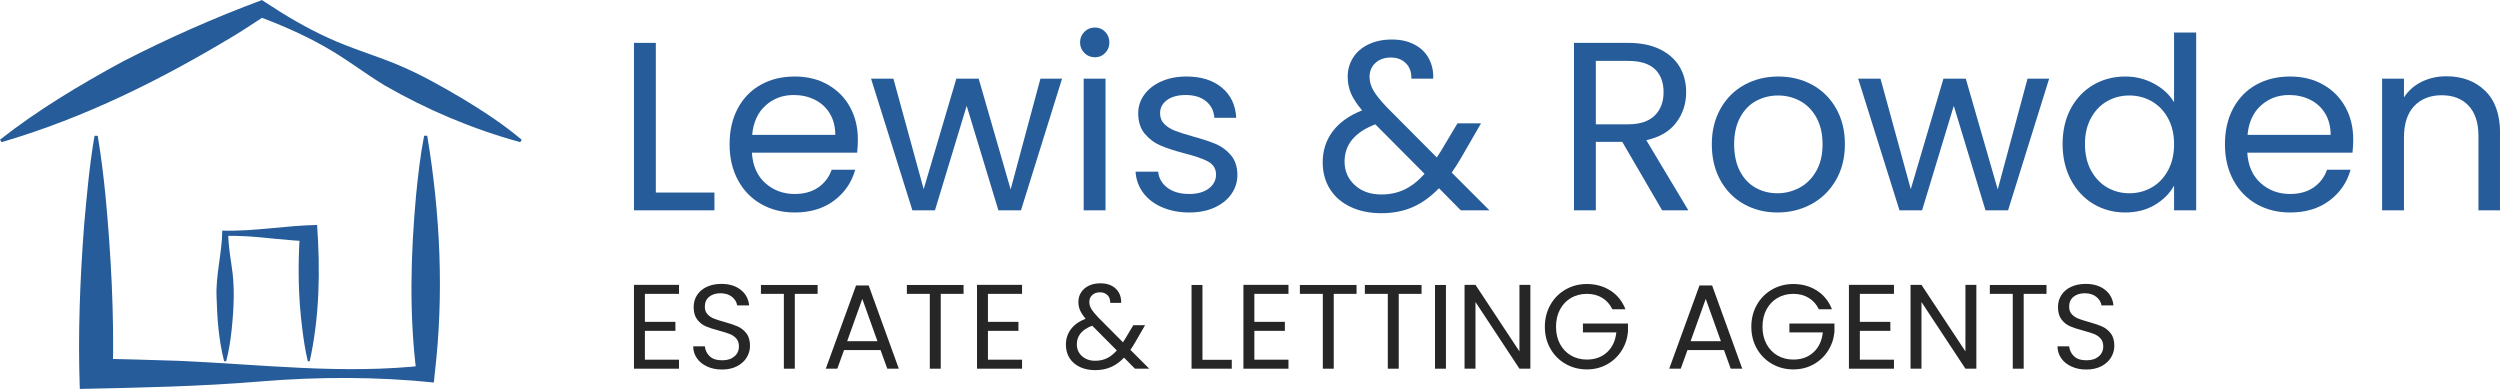 <svg xmlns="http://www.w3.org/2000/svg" id="Layer_2" data-name="Layer 2" viewBox="0 0 416.27 64.76"><defs><style>      .cls-1 {        fill: #262626;      }      .cls-2 {        fill: #255c99;      }    </style></defs><g id="Layer_1-2" data-name="Layer 1"><g><g><path class="cls-2" d="M109.2,32.06h9.76v2.96h-13.4V7.14h3.64v24.92Z"></path><path class="cls-2" d="M142.72,25.42h-17.52c.13,2.16,.87,3.85,2.22,5.06,1.35,1.21,2.98,1.82,4.9,1.82,1.57,0,2.89-.37,3.94-1.1,1.05-.73,1.79-1.71,2.22-2.94h3.92c-.59,2.11-1.76,3.82-3.52,5.14s-3.95,1.98-6.56,1.98c-2.08,0-3.94-.47-5.58-1.4-1.64-.93-2.93-2.26-3.86-3.98-.93-1.72-1.4-3.71-1.4-5.98s.45-4.25,1.36-5.96c.91-1.71,2.18-3.02,3.82-3.94,1.64-.92,3.53-1.38,5.66-1.38s3.92,.45,5.52,1.36,2.83,2.15,3.7,3.74c.87,1.59,1.3,3.38,1.3,5.38,0,.69-.04,1.43-.12,2.2Zm-4.56-6.54c-.61-1-1.45-1.76-2.5-2.28-1.05-.52-2.22-.78-3.5-.78-1.84,0-3.41,.59-4.7,1.76-1.29,1.17-2.03,2.8-2.22,4.88h13.84c0-1.39-.31-2.58-.92-3.58Z"></path><path class="cls-2" d="M176.84,13.1l-6.84,21.92h-3.76l-5.28-17.4-5.28,17.4h-3.76l-6.88-21.92h3.72l5.04,18.4,5.44-18.4h3.72l5.32,18.44,4.96-18.44h3.6Z"></path><path class="cls-2" d="M180.56,8.82c-.48-.48-.72-1.07-.72-1.76s.24-1.28,.72-1.76,1.07-.72,1.76-.72,1.23,.24,1.7,.72c.47,.48,.7,1.07,.7,1.76s-.23,1.28-.7,1.76c-.47,.48-1.03,.72-1.7,.72s-1.28-.24-1.76-.72Zm3.52,4.28v21.92h-3.64V13.1h3.64Z"></path><path class="cls-2" d="M193.52,34.52c-1.33-.57-2.39-1.37-3.16-2.4-.77-1.03-1.2-2.21-1.28-3.54h3.76c.11,1.09,.62,1.99,1.54,2.68s2.13,1.04,3.62,1.04c1.39,0,2.48-.31,3.28-.92s1.2-1.39,1.2-2.32-.43-1.67-1.28-2.14-2.17-.93-3.96-1.38c-1.63-.43-2.95-.86-3.98-1.3-1.03-.44-1.91-1.09-2.64-1.96-.73-.87-1.1-2.01-1.1-3.42,0-1.12,.33-2.15,1-3.08,.67-.93,1.61-1.67,2.84-2.22s2.63-.82,4.2-.82c2.43,0,4.39,.61,5.88,1.84,1.49,1.23,2.29,2.91,2.4,5.04h-3.64c-.08-1.15-.54-2.07-1.38-2.76s-1.97-1.04-3.38-1.04c-1.31,0-2.35,.28-3.12,.84-.77,.56-1.16,1.29-1.16,2.2,0,.72,.23,1.31,.7,1.78,.47,.47,1.05,.84,1.76,1.12,.71,.28,1.69,.59,2.94,.94,1.57,.43,2.85,.85,3.84,1.26,.99,.41,1.83,1.03,2.54,1.86,.71,.83,1.07,1.91,1.1,3.24,0,1.2-.33,2.28-1,3.24-.67,.96-1.61,1.71-2.82,2.26-1.21,.55-2.61,.82-4.18,.82-1.68,0-3.19-.29-4.52-.86Z"></path><path class="cls-2" d="M243.24,35.02l-3.64-3.68c-1.36,1.41-2.81,2.46-4.36,3.14-1.55,.68-3.29,1.02-5.24,1.02s-3.62-.35-5.1-1.04c-1.48-.69-2.63-1.68-3.44-2.96-.81-1.28-1.22-2.77-1.22-4.48,0-1.95,.55-3.66,1.66-5.14,1.11-1.48,2.74-2.65,4.9-3.5-.85-1.01-1.47-1.95-1.84-2.8-.37-.85-.56-1.79-.56-2.8,0-1.17,.3-2.23,.9-3.18s1.46-1.69,2.58-2.22c1.12-.53,2.41-.8,3.88-.8s2.69,.28,3.76,.84c1.07,.56,1.87,1.34,2.4,2.34,.53,1,.77,2.11,.72,3.34h-3.64c.03-1.09-.28-1.95-.92-2.58-.64-.63-1.47-.94-2.48-.94-1.07,0-1.93,.3-2.58,.9-.65,.6-.98,1.37-.98,2.3,0,.8,.22,1.57,.66,2.32,.44,.75,1.18,1.67,2.22,2.76l8.32,8.36,.72-1.12,2.72-4.56h3.92l-3.28,5.68c-.45,.8-.99,1.64-1.6,2.52l6.28,6.28h-4.76Zm-9.34-3.48c1.16-.56,2.26-1.43,3.3-2.6l-8.2-8.24c-3.41,1.31-5.12,3.37-5.12,6.2,0,1.57,.57,2.88,1.7,3.92,1.13,1.04,2.61,1.56,4.42,1.56,1.44,0,2.74-.28,3.9-.84Z"></path><path class="cls-2" d="M276.76,35.02l-6.64-11.4h-4.4v11.4h-3.64V7.14h9c2.11,0,3.89,.36,5.34,1.08,1.45,.72,2.54,1.69,3.26,2.92,.72,1.23,1.08,2.63,1.08,4.2,0,1.92-.55,3.61-1.66,5.08-1.11,1.47-2.77,2.44-4.98,2.92l7,11.68h-4.36Zm-11.04-14.32h5.36c1.97,0,3.45-.49,4.44-1.46,.99-.97,1.48-2.27,1.48-3.9s-.49-2.93-1.46-3.84c-.97-.91-2.46-1.36-4.46-1.36h-5.36v10.56Z"></path><path class="cls-2" d="M290.37,33.98c-1.67-.93-2.97-2.26-3.92-3.98-.95-1.72-1.42-3.71-1.42-5.98s.49-4.22,1.46-5.94,2.3-3.04,3.98-3.96,3.56-1.38,5.64-1.38,3.96,.46,5.64,1.38c1.68,.92,3.01,2.23,3.98,3.94,.97,1.71,1.46,3.69,1.46,5.96s-.5,4.26-1.5,5.98c-1,1.72-2.35,3.05-4.06,3.98-1.71,.93-3.6,1.4-5.68,1.4s-3.91-.47-5.58-1.4Zm9.26-2.72c1.15-.61,2.07-1.53,2.78-2.76,.71-1.23,1.06-2.72,1.06-4.48s-.35-3.25-1.04-4.48c-.69-1.23-1.6-2.14-2.72-2.74-1.12-.6-2.33-.9-3.64-.9s-2.55,.3-3.66,.9c-1.11,.6-1.99,1.51-2.66,2.74-.67,1.23-1,2.72-1,4.48s.33,3.29,.98,4.52c.65,1.23,1.53,2.14,2.62,2.74,1.09,.6,2.29,.9,3.6,.9s2.53-.31,3.68-.92Z"></path><path class="cls-2" d="M341.2,13.1l-6.84,21.92h-3.76l-5.28-17.4-5.28,17.4h-3.76l-6.88-21.92h3.72l5.04,18.4,5.44-18.4h3.72l5.32,18.44,4.96-18.44h3.6Z"></path><path class="cls-2" d="M344.8,18.08c.91-1.69,2.15-3.01,3.74-3.94,1.59-.93,3.37-1.4,5.34-1.4,1.71,0,3.29,.39,4.76,1.18,1.47,.79,2.59,1.82,3.36,3.1V5.42h3.68v29.6h-3.68v-4.12c-.72,1.31-1.79,2.38-3.2,3.22-1.41,.84-3.07,1.26-4.96,1.26s-3.71-.48-5.3-1.44c-1.59-.96-2.83-2.31-3.74-4.04-.91-1.73-1.36-3.71-1.36-5.92s.45-4.21,1.36-5.9Zm16.2,1.62c-.67-1.23-1.57-2.17-2.7-2.82-1.13-.65-2.38-.98-3.74-.98s-2.6,.32-3.72,.96-2.01,1.57-2.68,2.8c-.67,1.23-1,2.67-1,4.32s.33,3.14,1,4.38c.67,1.24,1.56,2.19,2.68,2.84,1.12,.65,2.36,.98,3.72,.98s2.61-.33,3.74-.98c1.13-.65,2.03-1.6,2.7-2.84,.67-1.24,1-2.69,1-4.34s-.33-3.09-1-4.32Z"></path><path class="cls-2" d="M391.71,25.42h-17.52c.13,2.16,.87,3.85,2.22,5.06,1.35,1.21,2.98,1.82,4.9,1.82,1.57,0,2.89-.37,3.94-1.1,1.05-.73,1.79-1.71,2.22-2.94h3.92c-.59,2.11-1.76,3.82-3.52,5.14s-3.95,1.98-6.56,1.98c-2.08,0-3.94-.47-5.58-1.4-1.64-.93-2.93-2.26-3.86-3.98-.93-1.72-1.4-3.71-1.4-5.98s.45-4.25,1.36-5.96c.91-1.71,2.18-3.02,3.82-3.94,1.64-.92,3.53-1.38,5.66-1.38s3.92,.45,5.52,1.36,2.83,2.15,3.7,3.74c.87,1.59,1.3,3.38,1.3,5.38,0,.69-.04,1.43-.12,2.2Zm-4.56-6.54c-.61-1-1.45-1.76-2.5-2.28-1.05-.52-2.22-.78-3.5-.78-1.84,0-3.41,.59-4.7,1.76-1.29,1.17-2.03,2.8-2.22,4.88h13.84c0-1.39-.31-2.58-.92-3.58Z"></path><path class="cls-2" d="M413.8,15.12c1.65,1.61,2.48,3.94,2.48,6.98v12.92h-3.6v-12.4c0-2.19-.55-3.86-1.64-5.02-1.09-1.16-2.59-1.74-4.48-1.74s-3.45,.6-4.58,1.8c-1.13,1.2-1.7,2.95-1.7,5.24v12.12h-3.64V13.1h3.64v3.12c.72-1.12,1.7-1.99,2.94-2.6,1.24-.61,2.61-.92,4.1-.92,2.67,0,4.83,.81,6.48,2.42Z"></path></g><g><path class="cls-1" d="M107.38,48.93v4.66h5.08v1.5h-5.08v4.8h5.68v1.5h-7.5v-13.96h7.5v1.5h-5.68Z"></path><path class="cls-1" d="M117.77,61.04c-.73-.33-1.3-.78-1.71-1.36-.41-.58-.63-1.25-.64-2.01h1.94c.07,.65,.34,1.2,.81,1.65,.47,.45,1.16,.67,2.07,.67s1.55-.22,2.05-.65,.75-.99,.75-1.67c0-.53-.15-.97-.44-1.3-.29-.33-.66-.59-1.1-.76-.44-.17-1.03-.36-1.78-.56-.92-.24-1.66-.48-2.21-.72-.55-.24-1.03-.62-1.42-1.13-.39-.51-.59-1.2-.59-2.07,0-.76,.19-1.43,.58-2.02,.39-.59,.93-1.04,1.63-1.36,.7-.32,1.5-.48,2.41-.48,1.31,0,2.38,.33,3.21,.98s1.3,1.52,1.41,2.6h-2c-.07-.53-.35-1-.84-1.41-.49-.41-1.15-.61-1.96-.61-.76,0-1.38,.2-1.86,.59-.48,.39-.72,.94-.72,1.65,0,.51,.14,.92,.43,1.24s.64,.56,1.06,.73c.42,.17,1.01,.36,1.77,.57,.92,.25,1.66,.5,2.22,.75,.56,.25,1.04,.63,1.44,1.14,.4,.51,.6,1.21,.6,2.09,0,.68-.18,1.32-.54,1.92-.36,.6-.89,1.09-1.6,1.46s-1.54,.56-2.5,.56-1.74-.16-2.47-.49Z"></path><path class="cls-1" d="M136.14,47.45v1.48h-3.8v12.46h-1.82v-12.46h-3.82v-1.48h9.44Z"></path><path class="cls-1" d="M146.62,58.29h-6.08l-1.12,3.1h-1.92l5.04-13.86h2.1l5.02,13.86h-1.92l-1.12-3.1Zm-.52-1.48l-2.52-7.04-2.52,7.04h5.04Z"></path><path class="cls-1" d="M160.44,47.45v1.48h-3.8v12.46h-1.82v-12.46h-3.82v-1.48h9.44Z"></path><path class="cls-1" d="M164.5,48.93v4.66h5.08v1.5h-5.08v4.8h5.68v1.5h-7.5v-13.96h7.5v1.5h-5.68Z"></path><path class="cls-1" d="M188.98,61.39l-1.82-1.84c-.68,.71-1.41,1.23-2.18,1.57-.77,.34-1.65,.51-2.62,.51s-1.81-.17-2.55-.52c-.74-.35-1.31-.84-1.72-1.48-.41-.64-.61-1.39-.61-2.24,0-.97,.28-1.83,.83-2.57,.55-.74,1.37-1.32,2.45-1.75-.43-.51-.73-.97-.92-1.4s-.28-.89-.28-1.4c0-.59,.15-1.12,.45-1.59,.3-.47,.73-.84,1.29-1.11,.56-.27,1.21-.4,1.94-.4s1.35,.14,1.88,.42,.93,.67,1.2,1.17,.39,1.06,.36,1.67h-1.82c.01-.55-.14-.98-.46-1.29-.32-.31-.73-.47-1.24-.47-.53,0-.96,.15-1.29,.45s-.49,.68-.49,1.15c0,.4,.11,.79,.33,1.16,.22,.37,.59,.83,1.11,1.38l4.16,4.18,.36-.56,1.36-2.28h1.96l-1.64,2.84c-.23,.4-.49,.82-.8,1.26l3.14,3.14h-2.38Zm-4.67-1.74c.58-.28,1.13-.71,1.65-1.3l-4.1-4.12c-1.71,.65-2.56,1.69-2.56,3.1,0,.79,.28,1.44,.85,1.96,.57,.52,1.3,.78,2.21,.78,.72,0,1.37-.14,1.95-.42Z"></path><path class="cls-1" d="M200.22,59.91h4.88v1.48h-6.7v-13.94h1.82v12.46Z"></path><path class="cls-1" d="M208.86,48.93v4.66h5.08v1.5h-5.08v4.8h5.68v1.5h-7.5v-13.96h7.5v1.5h-5.68Z"></path><path class="cls-1" d="M225.88,47.45v1.48h-3.8v12.46h-1.82v-12.46h-3.82v-1.48h9.44Z"></path><path class="cls-1" d="M236.7,47.45v1.48h-3.8v12.46h-1.82v-12.46h-3.82v-1.48h9.44Z"></path><path class="cls-1" d="M240.76,47.45v13.94h-1.82v-13.94h1.82Z"></path><path class="cls-1" d="M254.82,61.39h-1.82l-7.32-11.1v11.1h-1.82v-13.96h1.82l7.32,11.08v-11.08h1.82v13.96Z"></path><path class="cls-1" d="M268.47,51.49c-.39-.81-.95-1.44-1.68-1.89-.73-.45-1.59-.67-2.56-.67s-1.85,.22-2.63,.67c-.78,.45-1.39,1.09-1.84,1.92-.45,.83-.67,1.8-.67,2.89s.22,2.05,.67,2.88c.45,.83,1.06,1.46,1.84,1.91,.78,.45,1.66,.67,2.63,.67,1.36,0,2.48-.41,3.36-1.22,.88-.81,1.39-1.91,1.54-3.3h-5.56v-1.48h7.5v1.4c-.11,1.15-.47,2.2-1.08,3.15s-1.42,1.71-2.42,2.26c-1,.55-2.11,.83-3.34,.83-1.29,0-2.47-.3-3.54-.91-1.07-.61-1.91-1.45-2.53-2.53s-.93-2.3-.93-3.66,.31-2.58,.93-3.67c.62-1.09,1.46-1.93,2.53-2.54,1.07-.61,2.25-.91,3.54-.91,1.48,0,2.79,.37,3.93,1.1,1.14,.73,1.97,1.77,2.49,3.1h-2.18Z"></path><path class="cls-1" d="M287.06,58.29h-6.08l-1.12,3.1h-1.92l5.04-13.86h2.1l5.02,13.86h-1.92l-1.12-3.1Zm-.52-1.48l-2.52-7.04-2.52,7.04h5.04Z"></path><path class="cls-1" d="M302.85,51.49c-.39-.81-.95-1.44-1.68-1.89-.73-.45-1.59-.67-2.56-.67s-1.85,.22-2.63,.67c-.78,.45-1.39,1.09-1.84,1.92-.45,.83-.67,1.8-.67,2.89s.22,2.05,.67,2.88c.45,.83,1.06,1.46,1.84,1.91,.78,.45,1.66,.67,2.63,.67,1.36,0,2.48-.41,3.36-1.22,.88-.81,1.39-1.91,1.54-3.3h-5.56v-1.48h7.5v1.4c-.11,1.15-.47,2.2-1.08,3.15s-1.42,1.71-2.42,2.26c-1,.55-2.11,.83-3.34,.83-1.29,0-2.47-.3-3.54-.91-1.07-.61-1.91-1.45-2.53-2.53s-.93-2.3-.93-3.66,.31-2.58,.93-3.67c.62-1.09,1.46-1.93,2.53-2.54,1.07-.61,2.25-.91,3.54-.91,1.48,0,2.79,.37,3.93,1.1,1.14,.73,1.97,1.77,2.49,3.1h-2.18Z"></path><path class="cls-1" d="M309.68,48.93v4.66h5.08v1.5h-5.08v4.8h5.68v1.5h-7.5v-13.96h7.5v1.5h-5.68Z"></path><path class="cls-1" d="M329.08,61.39h-1.82l-7.32-11.1v11.1h-1.82v-13.96h1.82l7.32,11.08v-11.08h1.82v13.96Z"></path><path class="cls-1" d="M340.76,47.45v1.48h-3.8v12.46h-1.82v-12.46h-3.82v-1.48h9.44Z"></path><path class="cls-1" d="M344.94,61.04c-.73-.33-1.3-.78-1.71-1.36-.41-.58-.63-1.25-.64-2.01h1.94c.07,.65,.34,1.2,.81,1.65,.47,.45,1.16,.67,2.07,.67s1.55-.22,2.05-.65,.75-.99,.75-1.67c0-.53-.15-.97-.44-1.3-.29-.33-.66-.59-1.1-.76-.44-.17-1.03-.36-1.78-.56-.92-.24-1.66-.48-2.21-.72-.55-.24-1.03-.62-1.42-1.13-.39-.51-.59-1.2-.59-2.07,0-.76,.19-1.43,.58-2.02,.39-.59,.93-1.04,1.63-1.36,.7-.32,1.5-.48,2.41-.48,1.31,0,2.38,.33,3.21,.98s1.3,1.52,1.41,2.6h-2c-.07-.53-.35-1-.84-1.41-.49-.41-1.15-.61-1.96-.61-.76,0-1.38,.2-1.86,.59-.48,.39-.72,.94-.72,1.65,0,.51,.14,.92,.43,1.24s.64,.56,1.06,.73c.42,.17,1.01,.36,1.77,.57,.92,.25,1.66,.5,2.22,.75,.56,.25,1.04,.63,1.44,1.14,.4,.51,.6,1.21,.6,2.09,0,.68-.18,1.32-.54,1.92-.36,.6-.89,1.09-1.6,1.46s-1.54,.56-2.5,.56-1.74-.16-2.47-.49Z"></path></g></g><g><path class="cls-2" d="M71.14,22.62c2.18,13.1,2.8,26.41,1.25,39.59,0,0-.15,1.48-.15,1.48-9.59-.98-19.2-.97-28.8-.18-10.03,.84-20.09,1.04-30.15,1.25-.33-9.05,.03-18.26,.72-27.3,.43-4.81,.9-10.09,1.73-14.85,0,0,.53,0,.53,0,.56,3.3,.95,6.6,1.29,9.9,.92,9.8,1.47,19.87,1.22,29.69,0,0-2.78-2.5-2.78-2.5,4.57,.1,9.15,.23,13.72,.38,13.71,.59,27.43,2.31,41.16,.75,0,0-1.52,1.36-1.52,1.36-1.25-9.88-.98-19.8-.08-29.69,.33-3.3,.7-6.6,1.34-9.9,0,0,.53,0,.53,0h0Z"></path><path class="cls-2" d="M86.62,23.67c-7.99-2.19-15.59-5.43-22.61-9.47-3.44-2.1-6.63-4.6-10.16-6.55-3.52-1.98-7.27-3.59-11.12-5.03h1.42c-1.7,1.09-3.36,2.23-5.08,3.27C26.97,13.19,14.19,19.6,.26,23.67c0,0-.26-.41-.26-.41,6.33-4.97,13.25-9.11,20.39-12.99,7.49-3.85,15.25-7.3,23.23-10.26,0,0,.53,.35,.53,.35,3.36,2.22,6.83,4.28,10.53,5.96,3.69,1.71,7.71,2.87,11.49,4.44,3.78,1.57,7.28,3.56,10.76,5.61,3.48,2.1,6.86,4.3,9.94,6.9,0,0-.26,.41-.26,.41h0Z"></path><path class="cls-2" d="M37.32,60.15c-.9-3.52-1.16-7.07-1.26-10.65-.17-3.71,.92-7.4,.95-11.1,5.28,.16,10.51-.85,15.79-.94,.53,7.58,.42,15.21-1.23,22.69,0,0-.32,0-.32,0-.42-1.78-.69-3.55-.91-5.33-.69-5.31-.76-10.65-.4-15.98,0,0,1.47,1.32,1.47,1.32-3.49-.08-6.96-.62-10.44-.82-1.16-.07-2.32-.08-3.48-.06l.49-.44c.05,1.78,.3,3.55,.57,5.33,.58,3.55,.39,7.1,.03,10.65-.19,1.78-.45,3.55-.92,5.33h-.32Z"></path></g></g></svg>